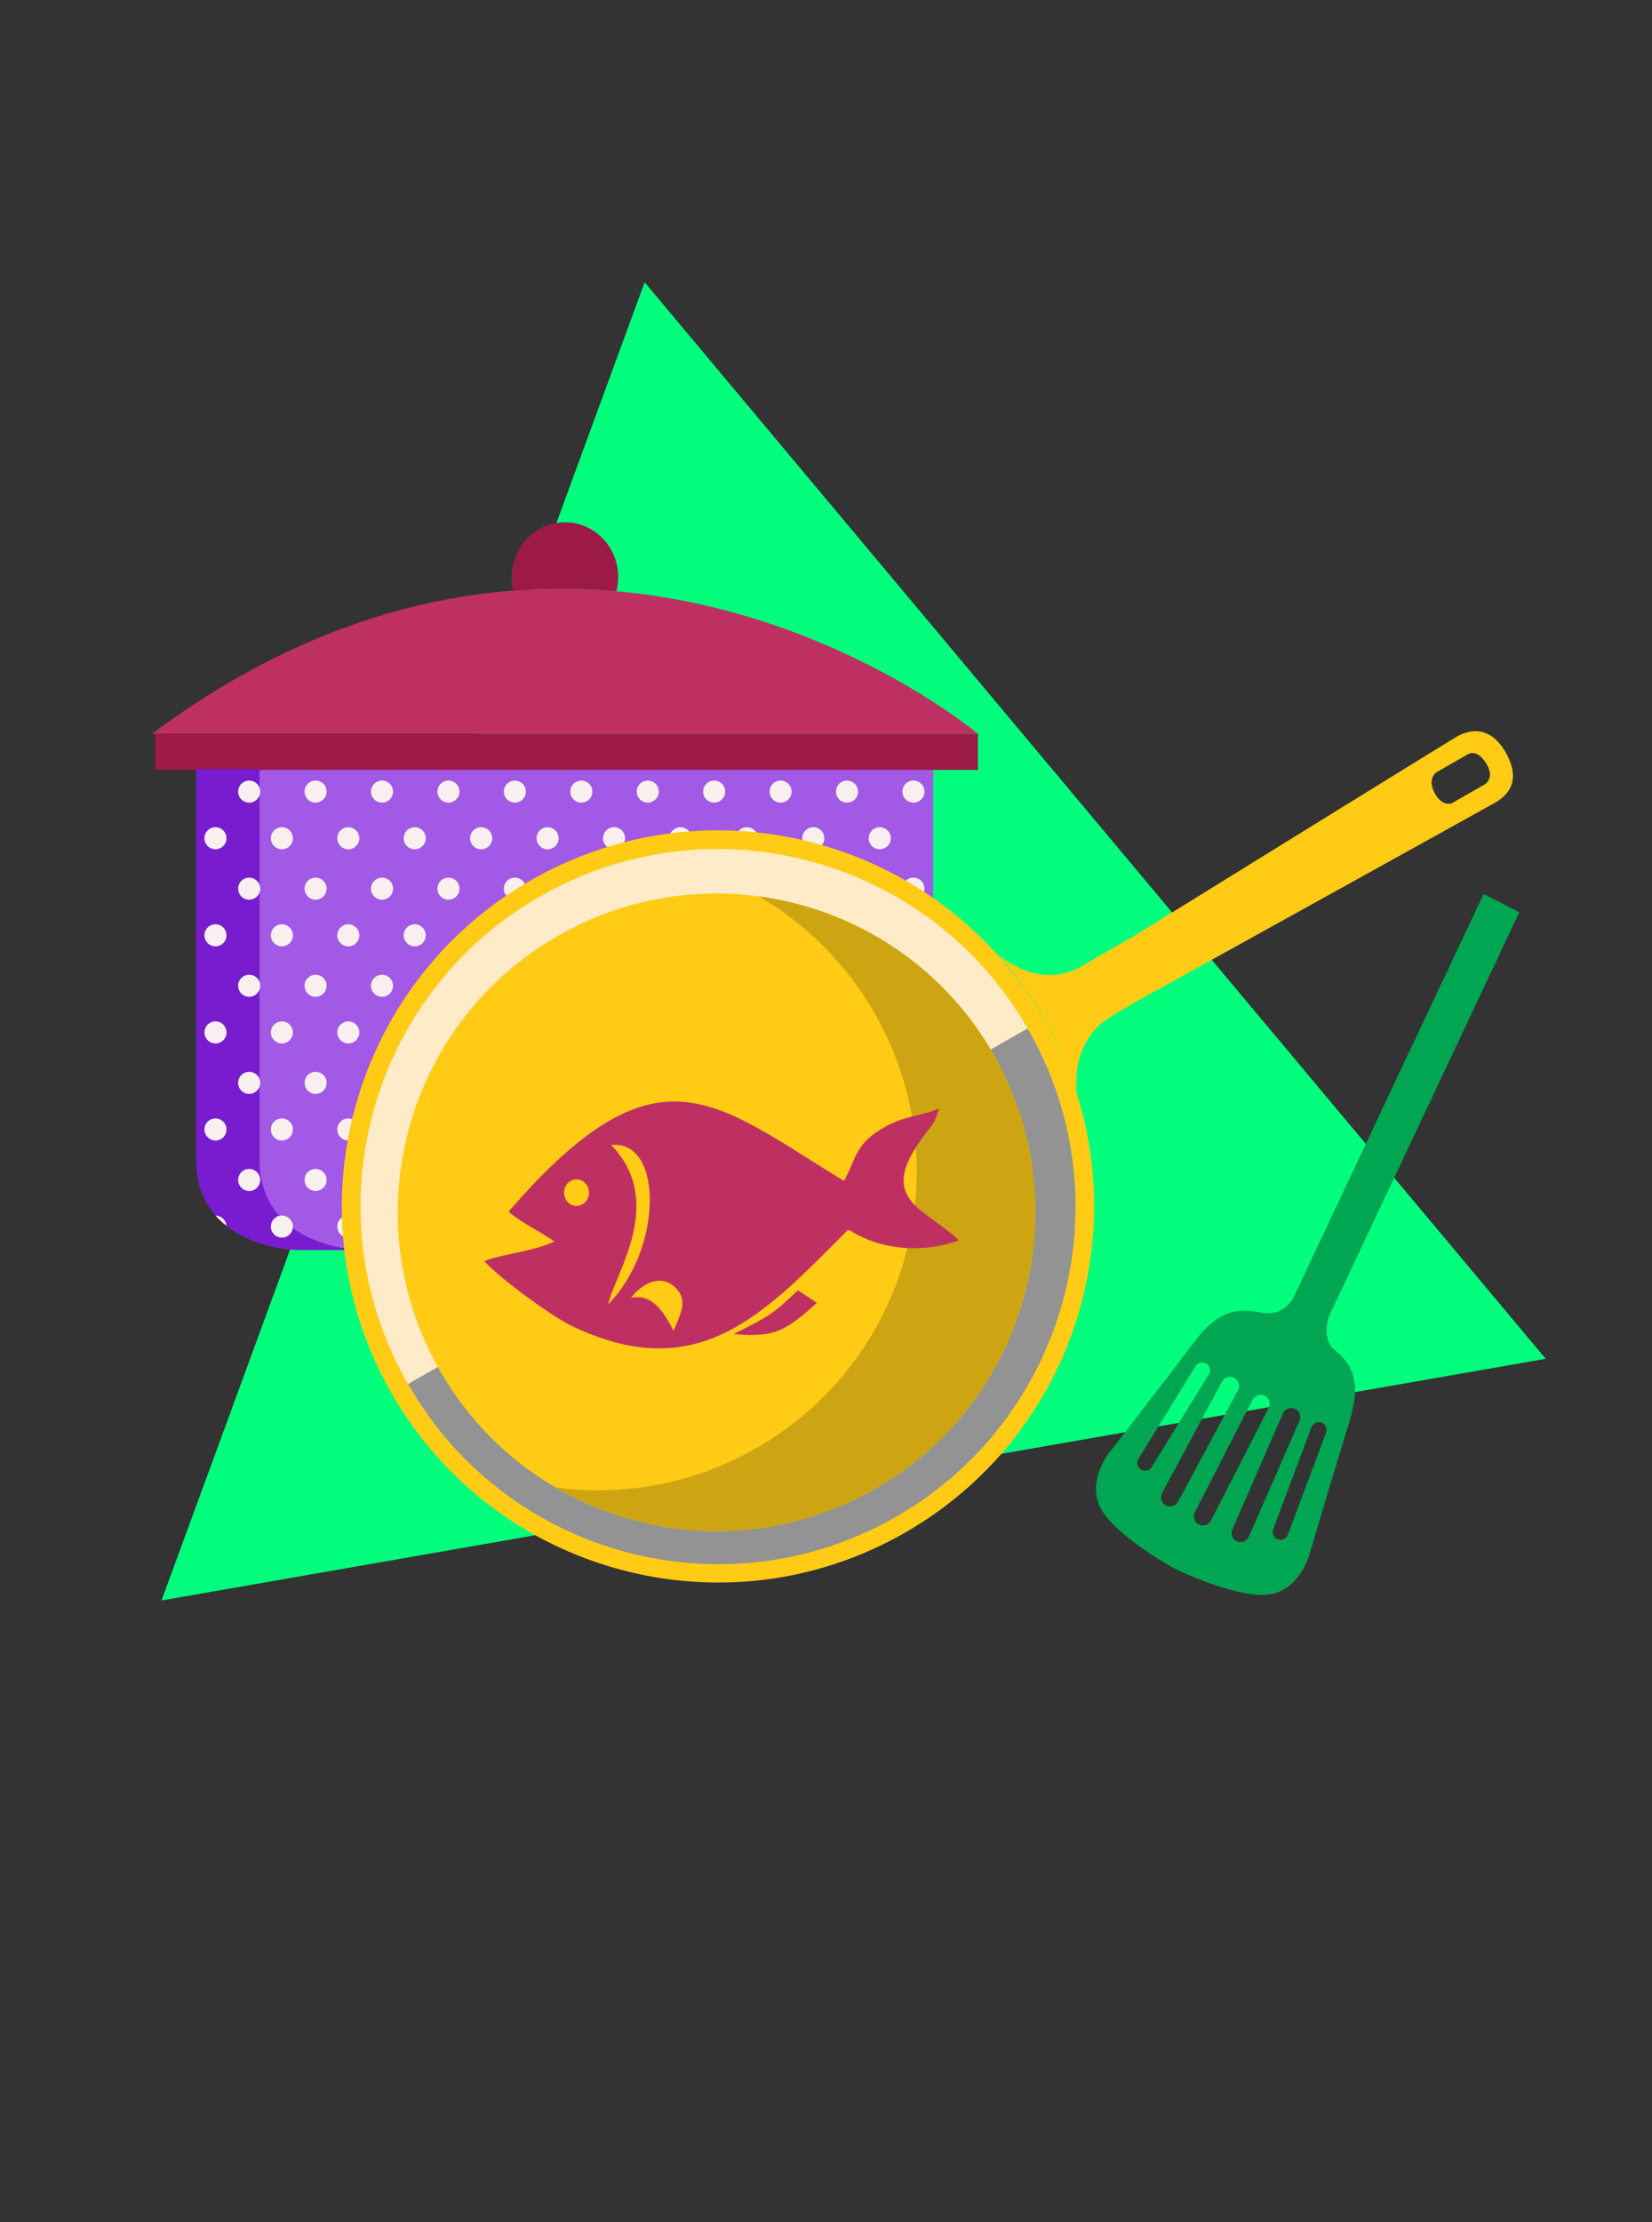 <svg width="174" height="234" viewBox="0 0 174 234" fill="none" xmlns="http://www.w3.org/2000/svg">
<rect x="0" y="0" width="174" height="234" fill="#333333" stroke="none"/>
<g clip-path="url(#clip0_135_121)">
<path d="M67.898 29.726L162.807 143.093L17.012 168.544L67.898 29.726Z" fill="#01FF7D"/>
<path d="M103 77.275C103 77.275 62.187 42.911 16 77.275H103Z" fill="#BF3062"/>
<path d="M20.705 122.068C20.705 130.627 29.535 131.634 31.611 131.634H86.121C97.713 131.815 98.291 125.565 98.291 122.276V80.982H20.705V122.068Z" fill="#A259E5"/>
<path d="M103 81.08H16.358V77.278H103V81.08Z" fill="#9D1948"/>
<path d="M54.062 62.197C53.949 61.745 53.885 61.273 53.885 60.783C53.885 57.588 56.398 55 59.5 55C62.602 55 65.115 57.588 65.115 60.783C65.115 61.296 65.043 61.79 64.922 62.265C61.462 61.956 57.832 61.907 54.062 62.197Z" fill="#9D1948"/>
<path d="M27.335 80.986V122.072C27.335 130.631 36.165 131.638 38.24 131.638H31.558C29.482 131.638 20.652 130.631 20.652 122.072V80.986H27.335Z" fill="#791CD0"/>
<path d="M96.208 82.201C96.849 82.201 97.37 82.721 97.37 83.363C97.37 84.004 96.849 84.524 96.208 84.524C95.566 84.524 95.046 84.004 95.046 83.363C95.046 82.721 95.566 82.201 96.208 82.201Z" fill="#F9EFEF"/>
<path d="M89.212 82.201C89.853 82.201 90.374 82.721 90.374 83.363C90.374 84.004 89.853 84.524 89.212 84.524C88.57 84.524 88.05 84.004 88.05 83.363C88.05 82.721 88.57 82.201 89.212 82.201Z" fill="#F9EFEF"/>
<path d="M82.216 82.201C82.858 82.201 83.378 82.721 83.378 83.363C83.378 84.004 82.858 84.524 82.216 84.524C81.575 84.524 81.054 84.004 81.054 83.363C81.054 82.721 81.575 82.201 82.216 82.201Z" fill="#F9EFEF"/>
<path d="M75.22 82.201C75.862 82.201 76.382 82.721 76.382 83.363C76.382 84.004 75.862 84.524 75.22 84.524C74.579 84.524 74.058 84.004 74.058 83.363C74.058 82.721 74.579 82.201 75.22 82.201Z" fill="#F9EFEF"/>
<path d="M68.224 82.201C68.866 82.201 69.386 82.721 69.386 83.363C69.386 84.004 68.866 84.524 68.224 84.524C67.583 84.524 67.062 84.004 67.062 83.363C67.062 82.721 67.583 82.201 68.224 82.201Z" fill="#F9EFEF"/>
<path d="M61.228 82.201C61.87 82.201 62.39 82.721 62.39 83.363C62.39 84.004 61.87 84.524 61.228 84.524C60.587 84.524 60.066 84.004 60.066 83.363C60.066 82.721 60.587 82.201 61.228 82.201Z" fill="#F9EFEF"/>
<path d="M54.229 82.201C54.87 82.201 55.391 82.721 55.391 83.363C55.391 84.004 54.87 84.524 54.229 84.524C53.587 84.524 53.066 84.004 53.066 83.363C53.066 82.721 53.587 82.201 54.229 82.201Z" fill="#F9EFEF"/>
<path d="M47.233 82.201C47.874 82.201 48.395 82.721 48.395 83.363C48.395 84.004 47.874 84.524 47.233 84.524C46.591 84.524 46.071 84.004 46.071 83.363C46.071 82.721 46.591 82.201 47.233 82.201Z" fill="#F9EFEF"/>
<path d="M40.237 82.201C40.878 82.201 41.399 82.721 41.399 83.363C41.399 84.004 40.878 84.524 40.237 84.524C39.595 84.524 39.074 84.004 39.074 83.363C39.074 82.721 39.595 82.201 40.237 82.201Z" fill="#F9EFEF"/>
<path d="M33.241 82.201C33.882 82.201 34.403 82.721 34.403 83.363C34.403 84.004 33.882 84.524 33.241 84.524C32.599 84.524 32.078 84.004 32.078 83.363C32.078 82.721 32.599 82.201 33.241 82.201Z" fill="#F9EFEF"/>
<path d="M26.245 82.201C26.886 82.201 27.407 82.721 27.407 83.363C27.407 84.004 26.886 84.524 26.245 84.524C25.603 84.524 25.083 84.004 25.083 83.363C25.083 82.721 25.603 82.201 26.245 82.201Z" fill="#F9EFEF"/>
<path d="M92.661 87.112C93.302 87.112 93.823 87.632 93.823 88.274C93.823 88.915 93.302 89.436 92.661 89.436C92.019 89.436 91.499 88.915 91.499 88.274C91.499 87.632 92.019 87.112 92.661 87.112Z" fill="#F9EFEF"/>
<path d="M85.661 87.112C86.303 87.112 86.823 87.632 86.823 88.274C86.823 88.915 86.303 89.436 85.661 89.436C85.02 89.436 84.499 88.915 84.499 88.274C84.499 87.632 85.02 87.112 85.661 87.112Z" fill="#F9EFEF"/>
<path d="M78.665 87.112C79.307 87.112 79.827 87.632 79.827 88.274C79.827 88.915 79.307 89.436 78.665 89.436C78.024 89.436 77.503 88.915 77.503 88.274C77.503 87.632 78.024 87.112 78.665 87.112Z" fill="#F9EFEF"/>
<path d="M71.669 87.112C72.311 87.112 72.831 87.632 72.831 88.274C72.831 88.915 72.311 89.436 71.669 89.436C71.028 89.436 70.507 88.915 70.507 88.274C70.507 87.632 71.028 87.112 71.669 87.112Z" fill="#F9EFEF"/>
<path d="M64.673 87.112C65.315 87.112 65.835 87.632 65.835 88.274C65.835 88.915 65.315 89.436 64.673 89.436C64.032 89.436 63.511 88.915 63.511 88.274C63.511 87.632 64.032 87.112 64.673 87.112Z" fill="#F9EFEF"/>
<path d="M57.677 87.112C58.319 87.112 58.84 87.632 58.84 88.274C58.84 88.915 58.319 89.436 57.677 89.436C57.036 89.436 56.515 88.915 56.515 88.274C56.515 87.632 57.036 87.112 57.677 87.112Z" fill="#F9EFEF"/>
<path d="M50.678 87.112C51.319 87.112 51.84 87.632 51.84 88.274C51.84 88.915 51.319 89.436 50.678 89.436C50.036 89.436 49.515 88.915 49.515 88.274C49.515 87.632 50.036 87.112 50.678 87.112Z" fill="#F9EFEF"/>
<path d="M43.682 87.112C44.323 87.112 44.844 87.632 44.844 88.274C44.844 88.915 44.323 89.436 43.682 89.436C43.04 89.436 42.52 88.915 42.52 88.274C42.52 87.632 43.04 87.112 43.682 87.112Z" fill="#F9EFEF"/>
<path d="M36.686 87.112C37.327 87.112 37.848 87.632 37.848 88.274C37.848 88.915 37.327 89.436 36.686 89.436C36.044 89.436 35.524 88.915 35.524 88.274C35.524 87.632 36.044 87.112 36.686 87.112Z" fill="#F9EFEF"/>
<path d="M29.69 87.112C30.331 87.112 30.852 87.632 30.852 88.274C30.852 88.915 30.331 89.436 29.69 89.436C29.049 89.436 28.528 88.915 28.528 88.274C28.528 87.632 29.049 87.112 29.69 87.112Z" fill="#F9EFEF"/>
<path d="M22.694 87.112C23.336 87.112 23.856 87.632 23.856 88.274C23.856 88.915 23.336 89.436 22.694 89.436C22.053 89.436 21.532 88.915 21.532 88.274C21.532 87.632 22.053 87.112 22.694 87.112Z" fill="#F9EFEF"/>
<path d="M96.208 92.423C96.849 92.423 97.37 92.944 97.37 93.585C97.37 94.226 96.849 94.747 96.208 94.747C95.566 94.747 95.046 94.226 95.046 93.585C95.046 92.944 95.566 92.423 96.208 92.423Z" fill="#F9EFEF"/>
<path d="M89.212 92.423C89.853 92.423 90.374 92.944 90.374 93.585C90.374 94.226 89.853 94.747 89.212 94.747C88.57 94.747 88.05 94.226 88.05 93.585C88.05 92.944 88.57 92.423 89.212 92.423Z" fill="#F9EFEF"/>
<path d="M82.216 92.423C82.858 92.423 83.378 92.944 83.378 93.585C83.378 94.226 82.858 94.747 82.216 94.747C81.575 94.747 81.054 94.226 81.054 93.585C81.054 92.944 81.575 92.423 82.216 92.423Z" fill="#F9EFEF"/>
<path d="M75.22 92.423C75.862 92.423 76.382 92.944 76.382 93.585C76.382 94.226 75.862 94.747 75.22 94.747C74.579 94.747 74.058 94.226 74.058 93.585C74.058 92.944 74.579 92.423 75.22 92.423Z" fill="#F9EFEF"/>
<path d="M68.224 92.423C68.866 92.423 69.386 92.944 69.386 93.585C69.386 94.226 68.866 94.747 68.224 94.747C67.583 94.747 67.062 94.226 67.062 93.585C67.062 92.944 67.583 92.423 68.224 92.423Z" fill="#F9EFEF"/>
<path d="M61.228 92.423C61.87 92.423 62.39 92.944 62.39 93.585C62.39 94.226 61.87 94.747 61.228 94.747C60.587 94.747 60.066 94.226 60.066 93.585C60.066 92.944 60.587 92.423 61.228 92.423Z" fill="#F9EFEF"/>
<path d="M54.229 92.423C54.87 92.423 55.391 92.944 55.391 93.585C55.391 94.226 54.87 94.747 54.229 94.747C53.587 94.747 53.066 94.226 53.066 93.585C53.066 92.944 53.587 92.423 54.229 92.423Z" fill="#F9EFEF"/>
<path d="M47.233 92.423C47.874 92.423 48.395 92.944 48.395 93.585C48.395 94.226 47.874 94.747 47.233 94.747C46.591 94.747 46.071 94.226 46.071 93.585C46.071 92.944 46.591 92.423 47.233 92.423Z" fill="#F9EFEF"/>
<path d="M40.237 92.423C40.878 92.423 41.399 92.944 41.399 93.585C41.399 94.226 40.878 94.747 40.237 94.747C39.595 94.747 39.074 94.226 39.074 93.585C39.074 92.944 39.595 92.423 40.237 92.423Z" fill="#F9EFEF"/>
<path d="M33.241 92.423C33.882 92.423 34.403 92.944 34.403 93.585C34.403 94.226 33.882 94.747 33.241 94.747C32.599 94.747 32.078 94.226 32.078 93.585C32.078 92.944 32.599 92.423 33.241 92.423Z" fill="#F9EFEF"/>
<path d="M26.245 92.423C26.886 92.423 27.407 92.944 27.407 93.585C27.407 94.226 26.886 94.747 26.245 94.747C25.603 94.747 25.083 94.226 25.083 93.585C25.083 92.944 25.603 92.423 26.245 92.423Z" fill="#F9EFEF"/>
<path d="M92.661 97.334C93.302 97.334 93.823 97.855 93.823 98.496C93.823 99.137 93.302 99.658 92.661 99.658C92.019 99.658 91.499 99.137 91.499 98.496C91.499 97.855 92.019 97.334 92.661 97.334Z" fill="#F9EFEF"/>
<path d="M85.661 97.334C86.303 97.334 86.823 97.855 86.823 98.496C86.823 99.137 86.303 99.658 85.661 99.658C85.02 99.658 84.499 99.137 84.499 98.496C84.499 97.855 85.02 97.334 85.661 97.334Z" fill="#F9EFEF"/>
<path d="M78.665 97.334C79.307 97.334 79.827 97.855 79.827 98.496C79.827 99.137 79.307 99.658 78.665 99.658C78.024 99.658 77.503 99.137 77.503 98.496C77.503 97.855 78.024 97.334 78.665 97.334Z" fill="#F9EFEF"/>
<path d="M71.669 97.334C72.311 97.334 72.831 97.855 72.831 98.496C72.831 99.137 72.311 99.658 71.669 99.658C71.028 99.658 70.507 99.137 70.507 98.496C70.507 97.855 71.028 97.334 71.669 97.334Z" fill="#F9EFEF"/>
<path d="M64.673 97.334C65.315 97.334 65.835 97.855 65.835 98.496C65.835 99.137 65.315 99.658 64.673 99.658C64.032 99.658 63.511 99.137 63.511 98.496C63.511 97.855 64.032 97.334 64.673 97.334Z" fill="#F9EFEF"/>
<path d="M57.677 97.334C58.319 97.334 58.84 97.855 58.84 98.496C58.84 99.137 58.319 99.658 57.677 99.658C57.036 99.658 56.515 99.137 56.515 98.496C56.515 97.855 57.036 97.334 57.677 97.334Z" fill="#F9EFEF"/>
<path d="M50.678 97.334C51.319 97.334 51.84 97.855 51.84 98.496C51.84 99.137 51.319 99.658 50.678 99.658C50.036 99.658 49.515 99.137 49.515 98.496C49.515 97.855 50.036 97.334 50.678 97.334Z" fill="#F9EFEF"/>
<path d="M43.682 97.334C44.323 97.334 44.844 97.855 44.844 98.496C44.844 99.137 44.323 99.658 43.682 99.658C43.04 99.658 42.52 99.137 42.52 98.496C42.52 97.855 43.04 97.334 43.682 97.334Z" fill="#F9EFEF"/>
<path d="M36.686 97.334C37.327 97.334 37.848 97.855 37.848 98.496C37.848 99.137 37.327 99.658 36.686 99.658C36.044 99.658 35.524 99.137 35.524 98.496C35.524 97.855 36.044 97.334 36.686 97.334Z" fill="#F9EFEF"/>
<path d="M29.69 97.334C30.331 97.334 30.852 97.855 30.852 98.496C30.852 99.137 30.331 99.658 29.69 99.658C29.049 99.658 28.528 99.137 28.528 98.496C28.528 97.855 29.049 97.334 29.69 97.334Z" fill="#F9EFEF"/>
<path d="M22.694 97.334C23.336 97.334 23.856 97.855 23.856 98.496C23.856 99.137 23.336 99.658 22.694 99.658C22.053 99.658 21.532 99.137 21.532 98.496C21.532 97.855 22.053 97.334 22.694 97.334Z" fill="#F9EFEF"/>
<path d="M96.208 102.65C96.849 102.65 97.37 103.17 97.37 103.811C97.37 104.453 96.849 104.973 96.208 104.973C95.566 104.973 95.046 104.453 95.046 103.811C95.046 103.17 95.566 102.65 96.208 102.65Z" fill="#F9EFEF"/>
<path d="M89.212 102.65C89.853 102.65 90.374 103.17 90.374 103.811C90.374 104.453 89.853 104.973 89.212 104.973C88.57 104.973 88.05 104.453 88.05 103.811C88.05 103.17 88.57 102.65 89.212 102.65Z" fill="#F9EFEF"/>
<path d="M82.216 102.65C82.858 102.65 83.378 103.17 83.378 103.811C83.378 104.453 82.858 104.973 82.216 104.973C81.575 104.973 81.054 104.453 81.054 103.811C81.054 103.17 81.575 102.65 82.216 102.65Z" fill="#F9EFEF"/>
<path d="M75.22 102.65C75.862 102.65 76.382 103.17 76.382 103.811C76.382 104.453 75.862 104.973 75.22 104.973C74.579 104.973 74.058 104.453 74.058 103.811C74.058 103.17 74.579 102.65 75.22 102.65Z" fill="#F9EFEF"/>
<path d="M68.224 102.65C68.866 102.65 69.386 103.17 69.386 103.811C69.386 104.453 68.866 104.973 68.224 104.973C67.583 104.973 67.062 104.453 67.062 103.811C67.062 103.17 67.583 102.65 68.224 102.65Z" fill="#F9EFEF"/>
<path d="M61.228 102.65C61.87 102.65 62.39 103.17 62.39 103.811C62.39 104.453 61.87 104.973 61.228 104.973C60.587 104.973 60.066 104.453 60.066 103.811C60.066 103.17 60.587 102.65 61.228 102.65Z" fill="#F9EFEF"/>
<path d="M54.229 102.65C54.87 102.65 55.391 103.17 55.391 103.811C55.391 104.453 54.87 104.973 54.229 104.973C53.587 104.973 53.066 104.453 53.066 103.811C53.066 103.17 53.587 102.65 54.229 102.65Z" fill="#F9EFEF"/>
<path d="M47.233 102.65C47.874 102.65 48.395 103.17 48.395 103.811C48.395 104.453 47.874 104.973 47.233 104.973C46.591 104.973 46.071 104.453 46.071 103.811C46.071 103.17 46.591 102.65 47.233 102.65Z" fill="#F9EFEF"/>
<path d="M40.237 102.65C40.878 102.65 41.399 103.17 41.399 103.811C41.399 104.453 40.878 104.973 40.237 104.973C39.595 104.973 39.074 104.453 39.074 103.811C39.074 103.17 39.595 102.65 40.237 102.65Z" fill="#F9EFEF"/>
<path d="M33.241 102.65C33.882 102.65 34.403 103.17 34.403 103.811C34.403 104.453 33.882 104.973 33.241 104.973C32.599 104.973 32.078 104.453 32.078 103.811C32.078 103.17 32.599 102.65 33.241 102.65Z" fill="#F9EFEF"/>
<path d="M26.245 102.65C26.886 102.65 27.407 103.17 27.407 103.811C27.407 104.453 26.886 104.973 26.245 104.973C25.603 104.973 25.083 104.453 25.083 103.811C25.083 103.17 25.603 102.65 26.245 102.65Z" fill="#F9EFEF"/>
<path d="M92.661 107.561C93.302 107.561 93.823 108.081 93.823 108.723C93.823 109.364 93.302 109.884 92.661 109.884C92.019 109.884 91.499 109.364 91.499 108.723C91.499 108.081 92.019 107.561 92.661 107.561Z" fill="#F9EFEF"/>
<path d="M85.661 107.561C86.303 107.561 86.823 108.081 86.823 108.723C86.823 109.364 86.303 109.884 85.661 109.884C85.02 109.884 84.499 109.364 84.499 108.723C84.499 108.081 85.02 107.561 85.661 107.561Z" fill="#F9EFEF"/>
<path d="M78.665 107.561C79.307 107.561 79.827 108.081 79.827 108.723C79.827 109.364 79.307 109.884 78.665 109.884C78.024 109.884 77.503 109.364 77.503 108.723C77.503 108.081 78.024 107.561 78.665 107.561Z" fill="#F9EFEF"/>
<path d="M71.669 107.561C72.311 107.561 72.831 108.081 72.831 108.723C72.831 109.364 72.311 109.884 71.669 109.884C71.028 109.884 70.507 109.364 70.507 108.723C70.507 108.081 71.028 107.561 71.669 107.561Z" fill="#F9EFEF"/>
<path d="M64.673 107.561C65.315 107.561 65.835 108.081 65.835 108.723C65.835 109.364 65.315 109.884 64.673 109.884C64.032 109.884 63.511 109.364 63.511 108.723C63.511 108.081 64.032 107.561 64.673 107.561Z" fill="#F9EFEF"/>
<path d="M57.677 107.561C58.319 107.561 58.84 108.081 58.84 108.723C58.84 109.364 58.319 109.884 57.677 109.884C57.036 109.884 56.515 109.364 56.515 108.723C56.515 108.081 57.036 107.561 57.677 107.561Z" fill="#F9EFEF"/>
<path d="M50.678 107.561C51.319 107.561 51.84 108.081 51.84 108.723C51.84 109.364 51.319 109.884 50.678 109.884C50.036 109.884 49.515 109.364 49.515 108.723C49.515 108.081 50.036 107.561 50.678 107.561Z" fill="#F9EFEF"/>
<path d="M43.682 107.561C44.323 107.561 44.844 108.081 44.844 108.723C44.844 109.364 44.323 109.884 43.682 109.884C43.04 109.884 42.52 109.364 42.52 108.723C42.52 108.081 43.04 107.561 43.682 107.561Z" fill="#F9EFEF"/>
<path d="M36.686 107.561C37.327 107.561 37.848 108.081 37.848 108.723C37.848 109.364 37.327 109.884 36.686 109.884C36.044 109.884 35.524 109.364 35.524 108.723C35.524 108.081 36.044 107.561 36.686 107.561Z" fill="#F9EFEF"/>
<path d="M29.69 107.561C30.331 107.561 30.852 108.081 30.852 108.723C30.852 109.364 30.331 109.884 29.69 109.884C29.049 109.884 28.528 109.364 28.528 108.723C28.528 108.081 29.049 107.561 29.69 107.561Z" fill="#F9EFEF"/>
<path d="M22.694 107.561C23.336 107.561 23.856 108.081 23.856 108.723C23.856 109.364 23.336 109.884 22.694 109.884C22.053 109.884 21.532 109.364 21.532 108.723C21.532 108.081 22.053 107.561 22.694 107.561Z" fill="#F9EFEF"/>
<path d="M96.208 112.872C96.849 112.872 97.37 113.393 97.37 114.034C97.37 114.675 96.849 115.196 96.208 115.196C95.566 115.196 95.046 114.675 95.046 114.034C95.046 113.393 95.566 112.872 96.208 112.872Z" fill="#F9EFEF"/>
<path d="M89.212 112.872C89.853 112.872 90.374 113.393 90.374 114.034C90.374 114.675 89.853 115.196 89.212 115.196C88.57 115.196 88.05 114.675 88.05 114.034C88.05 113.393 88.57 112.872 89.212 112.872Z" fill="#F9EFEF"/>
<path d="M82.216 112.872C82.858 112.872 83.378 113.393 83.378 114.034C83.378 114.675 82.858 115.196 82.216 115.196C81.575 115.196 81.054 114.675 81.054 114.034C81.054 113.393 81.575 112.872 82.216 112.872Z" fill="#F9EFEF"/>
<path d="M75.22 112.872C75.862 112.872 76.382 113.393 76.382 114.034C76.382 114.675 75.862 115.196 75.22 115.196C74.579 115.196 74.058 114.675 74.058 114.034C74.058 113.393 74.579 112.872 75.22 112.872Z" fill="#F9EFEF"/>
<path d="M68.224 112.872C68.866 112.872 69.386 113.393 69.386 114.034C69.386 114.675 68.866 115.196 68.224 115.196C67.583 115.196 67.062 114.675 67.062 114.034C67.062 113.393 67.583 112.872 68.224 112.872Z" fill="#F9EFEF"/>
<path d="M61.228 112.872C61.87 112.872 62.39 113.393 62.39 114.034C62.39 114.675 61.87 115.196 61.228 115.196C60.587 115.196 60.066 114.675 60.066 114.034C60.066 113.393 60.587 112.872 61.228 112.872Z" fill="#F9EFEF"/>
<path d="M54.229 112.872C54.87 112.872 55.391 113.393 55.391 114.034C55.391 114.675 54.87 115.196 54.229 115.196C53.587 115.196 53.066 114.675 53.066 114.034C53.066 113.393 53.587 112.872 54.229 112.872Z" fill="#F9EFEF"/>
<path d="M47.233 112.872C47.874 112.872 48.395 113.393 48.395 114.034C48.395 114.675 47.874 115.196 47.233 115.196C46.591 115.196 46.071 114.675 46.071 114.034C46.071 113.393 46.591 112.872 47.233 112.872Z" fill="#F9EFEF"/>
<path d="M40.237 112.872C40.878 112.872 41.399 113.393 41.399 114.034C41.399 114.675 40.878 115.196 40.237 115.196C39.595 115.196 39.074 114.675 39.074 114.034C39.074 113.393 39.595 112.872 40.237 112.872Z" fill="#F9EFEF"/>
<path d="M33.241 112.872C33.882 112.872 34.403 113.393 34.403 114.034C34.403 114.675 33.882 115.196 33.241 115.196C32.599 115.196 32.078 114.675 32.078 114.034C32.078 113.393 32.599 112.872 33.241 112.872Z" fill="#F9EFEF"/>
<path d="M26.245 112.872C26.886 112.872 27.407 113.393 27.407 114.034C27.407 114.675 26.886 115.196 26.245 115.196C25.603 115.196 25.083 114.675 25.083 114.034C25.083 113.393 25.603 112.872 26.245 112.872Z" fill="#F9EFEF"/>
<path d="M92.661 117.783C93.302 117.783 93.823 118.304 93.823 118.945C93.823 119.586 93.302 120.107 92.661 120.107C92.019 120.107 91.499 119.586 91.499 118.945C91.499 118.304 92.019 117.783 92.661 117.783Z" fill="#F9EFEF"/>
<path d="M85.661 117.783C86.303 117.783 86.823 118.304 86.823 118.945C86.823 119.586 86.303 120.107 85.661 120.107C85.02 120.107 84.499 119.586 84.499 118.945C84.499 118.304 85.02 117.783 85.661 117.783Z" fill="#F9EFEF"/>
<path d="M78.665 117.783C79.307 117.783 79.827 118.304 79.827 118.945C79.827 119.586 79.307 120.107 78.665 120.107C78.024 120.107 77.503 119.586 77.503 118.945C77.503 118.304 78.024 117.783 78.665 117.783Z" fill="#F9EFEF"/>
<path d="M71.669 117.783C72.311 117.783 72.831 118.304 72.831 118.945C72.831 119.586 72.311 120.107 71.669 120.107C71.028 120.107 70.507 119.586 70.507 118.945C70.507 118.304 71.028 117.783 71.669 117.783Z" fill="#F9EFEF"/>
<path d="M64.673 117.783C65.315 117.783 65.835 118.304 65.835 118.945C65.835 119.586 65.315 120.107 64.673 120.107C64.032 120.107 63.511 119.586 63.511 118.945C63.511 118.304 64.032 117.783 64.673 117.783Z" fill="#F9EFEF"/>
<path d="M57.677 117.783C58.319 117.783 58.84 118.304 58.84 118.945C58.84 119.586 58.319 120.107 57.677 120.107C57.036 120.107 56.515 119.586 56.515 118.945C56.515 118.304 57.036 117.783 57.677 117.783Z" fill="#F9EFEF"/>
<path d="M50.678 117.783C51.319 117.783 51.84 118.304 51.84 118.945C51.84 119.586 51.319 120.107 50.678 120.107C50.036 120.107 49.515 119.586 49.515 118.945C49.515 118.304 50.036 117.783 50.678 117.783Z" fill="#F9EFEF"/>
<path d="M43.682 117.783C44.323 117.783 44.844 118.304 44.844 118.945C44.844 119.586 44.323 120.107 43.682 120.107C43.04 120.107 42.52 119.586 42.52 118.945C42.52 118.304 43.04 117.783 43.682 117.783Z" fill="#F9EFEF"/>
<path d="M36.686 117.783C37.327 117.783 37.848 118.304 37.848 118.945C37.848 119.586 37.327 120.107 36.686 120.107C36.044 120.107 35.524 119.586 35.524 118.945C35.524 118.304 36.044 117.783 36.686 117.783Z" fill="#F9EFEF"/>
<path d="M29.69 117.783C30.331 117.783 30.852 118.304 30.852 118.945C30.852 119.586 30.331 120.107 29.69 120.107C29.049 120.107 28.528 119.586 28.528 118.945C28.528 118.304 29.049 117.783 29.69 117.783Z" fill="#F9EFEF"/>
<path d="M22.694 117.783C23.336 117.783 23.856 118.304 23.856 118.945C23.856 119.586 23.336 120.107 22.694 120.107C22.053 120.107 21.532 119.586 21.532 118.945C21.532 118.304 22.053 117.783 22.694 117.783Z" fill="#F9EFEF"/>
<path d="M96.208 123.098C96.849 123.098 97.37 123.619 97.37 124.26C97.37 124.901 96.849 125.422 96.208 125.422C95.566 125.422 95.046 124.901 95.046 124.26C95.046 123.619 95.566 123.098 96.208 123.098Z" fill="#F9EFEF"/>
<path d="M89.212 123.098C89.853 123.098 90.374 123.619 90.374 124.26C90.374 124.901 89.853 125.422 89.212 125.422C88.57 125.422 88.05 124.901 88.05 124.26C88.05 123.619 88.57 123.098 89.212 123.098Z" fill="#F9EFEF"/>
<path d="M82.216 123.098C82.858 123.098 83.378 123.619 83.378 124.26C83.378 124.901 82.858 125.422 82.216 125.422C81.575 125.422 81.054 124.901 81.054 124.26C81.054 123.619 81.575 123.098 82.216 123.098Z" fill="#F9EFEF"/>
<path d="M75.22 123.098C75.862 123.098 76.382 123.619 76.382 124.26C76.382 124.901 75.862 125.422 75.22 125.422C74.579 125.422 74.058 124.901 74.058 124.26C74.058 123.619 74.579 123.098 75.22 123.098Z" fill="#F9EFEF"/>
<path d="M68.224 123.098C68.866 123.098 69.386 123.619 69.386 124.26C69.386 124.901 68.866 125.422 68.224 125.422C67.583 125.422 67.062 124.901 67.062 124.26C67.062 123.619 67.583 123.098 68.224 123.098Z" fill="#F9EFEF"/>
<path d="M61.228 123.098C61.87 123.098 62.39 123.619 62.39 124.26C62.39 124.901 61.87 125.422 61.228 125.422C60.587 125.422 60.066 124.901 60.066 124.26C60.066 123.619 60.587 123.098 61.228 123.098Z" fill="#F9EFEF"/>
<path d="M54.229 123.098C54.87 123.098 55.391 123.619 55.391 124.26C55.391 124.901 54.87 125.422 54.229 125.422C53.587 125.422 53.066 124.901 53.066 124.26C53.066 123.619 53.587 123.098 54.229 123.098Z" fill="#F9EFEF"/>
<path d="M47.233 123.098C47.874 123.098 48.395 123.619 48.395 124.26C48.395 124.901 47.874 125.422 47.233 125.422C46.591 125.422 46.071 124.901 46.071 124.26C46.071 123.619 46.591 123.098 47.233 123.098Z" fill="#F9EFEF"/>
<path d="M40.237 123.098C40.878 123.098 41.399 123.619 41.399 124.26C41.399 124.901 40.878 125.422 40.237 125.422C39.595 125.422 39.074 124.901 39.074 124.26C39.074 123.619 39.595 123.098 40.237 123.098Z" fill="#F9EFEF"/>
<path d="M33.241 123.098C33.882 123.098 34.403 123.619 34.403 124.26C34.403 124.901 33.882 125.422 33.241 125.422C32.599 125.422 32.078 124.901 32.078 124.26C32.078 123.619 32.599 123.098 33.241 123.098Z" fill="#F9EFEF"/>
<path d="M26.245 123.098C26.886 123.098 27.407 123.619 27.407 124.26C27.407 124.901 26.886 125.422 26.245 125.422C25.603 125.422 25.083 124.901 25.083 124.26C25.083 123.619 25.603 123.098 26.245 123.098Z" fill="#F9EFEF"/>
<path d="M92.661 128.009C93.302 128.009 93.823 128.53 93.823 129.171C93.823 129.812 93.302 130.333 92.661 130.333C92.019 130.333 91.499 129.812 91.499 129.171C91.499 128.53 92.019 128.009 92.661 128.009Z" fill="#F9EFEF"/>
<path d="M85.661 128.009C86.303 128.009 86.823 128.53 86.823 129.171C86.823 129.812 86.303 130.333 85.661 130.333C85.02 130.333 84.499 129.812 84.499 129.171C84.499 128.53 85.02 128.009 85.661 128.009Z" fill="#F9EFEF"/>
<path d="M78.665 128.009C79.307 128.009 79.827 128.53 79.827 129.171C79.827 129.812 79.307 130.333 78.665 130.333C78.024 130.333 77.503 129.812 77.503 129.171C77.503 128.53 78.024 128.009 78.665 128.009Z" fill="#F9EFEF"/>
<path d="M71.669 128.009C72.311 128.009 72.831 128.53 72.831 129.171C72.831 129.812 72.311 130.333 71.669 130.333C71.028 130.333 70.507 129.812 70.507 129.171C70.507 128.53 71.028 128.009 71.669 128.009Z" fill="#F9EFEF"/>
<path d="M64.673 128.009C65.315 128.009 65.835 128.53 65.835 129.171C65.835 129.812 65.315 130.333 64.673 130.333C64.032 130.333 63.511 129.812 63.511 129.171C63.511 128.53 64.032 128.009 64.673 128.009Z" fill="#F9EFEF"/>
<path d="M57.677 128.009C58.319 128.009 58.84 128.53 58.84 129.171C58.84 129.812 58.319 130.333 57.677 130.333C57.036 130.333 56.515 129.812 56.515 129.171C56.515 128.53 57.036 128.009 57.677 128.009Z" fill="#F9EFEF"/>
<path d="M50.678 128.009C51.319 128.009 51.84 128.53 51.84 129.171C51.84 129.812 51.319 130.333 50.678 130.333C50.036 130.333 49.515 129.812 49.515 129.171C49.515 128.53 50.036 128.009 50.678 128.009Z" fill="#F9EFEF"/>
<path d="M43.682 128.009C44.323 128.009 44.844 128.53 44.844 129.171C44.844 129.812 44.323 130.333 43.682 130.333C43.04 130.333 42.52 129.812 42.52 129.171C42.52 128.53 43.04 128.009 43.682 128.009Z" fill="#F9EFEF"/>
<path d="M36.686 128.009C37.327 128.009 37.848 128.53 37.848 129.171C37.848 129.812 37.327 130.333 36.686 130.333C36.044 130.333 35.524 129.812 35.524 129.171C35.524 128.53 36.044 128.009 36.686 128.009Z" fill="#F9EFEF"/>
<path d="M29.69 128.009C30.331 128.009 30.852 128.53 30.852 129.171C30.852 129.812 30.331 130.333 29.69 130.333C29.049 130.333 28.528 129.812 28.528 129.171C28.528 128.53 29.049 128.009 29.69 128.009Z" fill="#F9EFEF"/>
<path d="M23.845 129.08C23.437 128.764 23.052 128.409 22.698 128.009C23.305 128.013 23.8 128.484 23.845 129.08Z" fill="#F9EFEF"/>
<path d="M158.592 79.24C156.999 76.463 154.892 76.739 153.439 77.575C152.505 78.111 124.738 95.297 119.445 98.571L113.62 101.926C109.415 104.071 105.693 101.001 105.086 100.461C105.596 100.979 108.038 103.897 109.929 107.192C112.265 111.265 113.412 115.164 113.412 115.164C113.047 111.617 114.338 108.768 116.781 107.214C118.408 106.173 120.316 105.099 121.607 104.389L121.616 104.406C121.616 104.406 156.273 85.215 157.437 84.549C158.588 83.89 160.406 82.417 158.584 79.24H158.592ZM156.396 82.595L152.904 84.595C152.904 84.595 151.948 84.973 151.179 83.635C150.448 82.366 150.907 81.695 151.205 81.38L154.586 79.444C154.586 79.444 155.572 78.713 156.608 80.518C157.45 81.984 156.396 82.591 156.396 82.591V82.595Z" fill="#FFCB15"/>
<path d="M95.34 161.394C76.368 172.282 52.157 165.73 41.264 146.764C30.372 127.798 36.927 103.595 55.9 92.707C74.872 81.818 99.083 88.371 109.976 107.337C120.868 126.303 114.317 150.505 95.34 161.394Z" fill="#FFCB15"/>
<path d="M94.334 159.644C76.313 169.985 53.317 163.763 42.972 145.749C32.628 127.734 38.852 104.746 56.873 94.405C74.894 84.064 97.889 90.286 108.234 108.301C118.578 126.315 112.355 149.303 94.334 159.644Z" fill="#FFEBC8"/>
<path d="M108.285 108.386C108.268 108.356 108.251 108.33 108.234 108.301L42.976 145.749C42.993 145.778 43.006 145.808 43.023 145.834C53.368 163.848 76.363 170.07 94.385 159.729C112.406 149.388 118.629 126.4 108.285 108.386Z" fill="#939393"/>
<path d="M92.188 156.773C76.109 166.002 55.585 160.451 46.354 144.373C37.122 128.299 42.675 107.783 58.759 98.555C74.843 89.326 95.362 94.877 104.593 110.955C113.824 127.033 108.272 147.545 92.188 156.773Z" fill="#FFCB15"/>
<path d="M92.188 156.773C108.272 147.545 113.825 127.033 104.593 110.955C99.194 101.548 89.924 95.747 79.941 94.401C84.835 97.259 89.074 101.396 92.099 106.666C101.331 122.74 95.778 143.256 79.694 152.484C73.025 156.311 65.59 157.593 58.513 156.638C68.56 162.502 81.377 162.978 92.188 156.773Z" fill="#CDA411"/>
<path d="M137.872 163.855C137.872 163.855 140.664 154.43 142.085 149.862C143.512 145.29 142.309 143.608 140.521 142.108C139.218 141.019 139.929 138.723 139.929 138.723L160.019 96.065L156.265 94.145L136.159 136.789C136.159 136.789 135.174 138.638 132.926 138.241C130.527 137.823 128.554 137.632 125.672 141.458C122.791 145.284 116.774 153.06 116.774 153.06C116.774 153.06 114.43 156.041 115.944 158.856C117.456 161.656 123.079 164.851 123.84 165.242C123.849 165.245 123.849 165.245 123.849 165.245C124.611 165.637 130.496 168.331 133.648 167.912C136.819 167.497 137.866 163.859 137.866 163.859L137.872 163.855ZM121.304 154.494C121.067 154.879 120.562 154.999 120.177 154.763C119.793 154.526 119.672 154.021 119.909 153.637L125.932 143.863C126.168 143.478 126.674 143.358 127.058 143.594C127.443 143.83 127.563 144.335 127.327 144.72L121.298 154.497L121.304 154.494ZM124.078 158.135C123.825 158.599 123.25 158.775 122.786 158.522C122.326 158.275 122.153 157.692 122.4 157.231L128.716 145.487C128.963 145.027 129.543 144.848 130.007 145.1C130.471 145.353 130.647 145.927 130.4 146.388L124.083 158.132L124.078 158.135ZM127.546 160.126C127.303 160.592 126.735 160.78 126.263 160.539C125.796 160.296 125.615 159.725 125.85 159.256L131.933 147.391C132.177 146.924 132.744 146.737 133.211 146.98C133.683 147.22 133.864 147.791 133.624 148.264L127.546 160.126ZM130.289 162.325C129.81 162.113 129.59 161.556 129.799 161.071L135.126 148.849C135.33 148.367 135.896 148.15 136.378 148.353C136.858 148.566 137.081 149.128 136.868 149.608L131.541 161.829C131.328 162.309 130.772 162.529 130.286 162.32L130.289 162.325ZM134.583 162.11C134.158 161.951 133.946 161.476 134.099 161.054L138.129 150.301C138.288 149.876 138.758 149.667 139.186 149.817C139.611 149.975 139.829 150.448 139.67 150.873L135.64 161.625C135.481 162.05 135.011 162.259 134.58 162.104L134.583 162.11Z" fill="#00A652"/>
<path fill-rule="evenodd" clip-rule="evenodd" d="M86.033 137.197L84.039 135.88C81.34 138.43 81.219 138.484 77.276 140.493C81.432 140.837 82.652 140.305 86.033 137.197ZM58.395 130.742C56.024 131.82 53.237 131.983 51 132.797C52.764 134.751 58.207 138.656 60.151 139.596C73.605 146.105 80.582 138.266 89.293 129.534C90.353 129.869 89.347 129.513 90.123 129.936C93.408 131.727 97.451 131.895 101 130.624C97.598 127.361 92.796 126.493 96.525 120.743C96.919 120.134 97.254 119.686 97.728 119.065C97.832 118.927 98.41 118.142 98.461 118.042L98.8 117.081C98.829 116.993 98.867 116.855 98.871 116.733C97.153 117.517 95.352 117.479 93.269 118.637C90.005 120.453 90.252 121.917 88.895 124.362C75.168 116.003 69.269 109.443 53.56 127.604C55.056 128.867 56.824 129.622 58.387 130.738L58.395 130.742ZM70.941 140.137C71.921 137.914 72.361 136.819 71.129 135.59C69.897 134.361 68.012 134.701 66.466 136.677C68.648 136.182 69.906 138.111 70.941 140.137ZM59.795 124.606C60.306 124.06 61.14 124.06 61.651 124.606C62.162 125.151 62.162 126.04 61.651 126.585C61.14 127.131 60.306 127.131 59.795 126.585C59.284 126.04 59.284 125.151 59.795 124.606ZM64.048 137.365C69.838 131.522 69.868 120 64.375 120.579C70.174 126.573 64.777 134.11 64.048 137.365Z" fill="#BF3062"/>
</g>
<defs>
<clipPath id="clip0_135_121">
<rect width="173.24" height="234" fill="white"/>
</clipPath>
</defs>
</svg>

